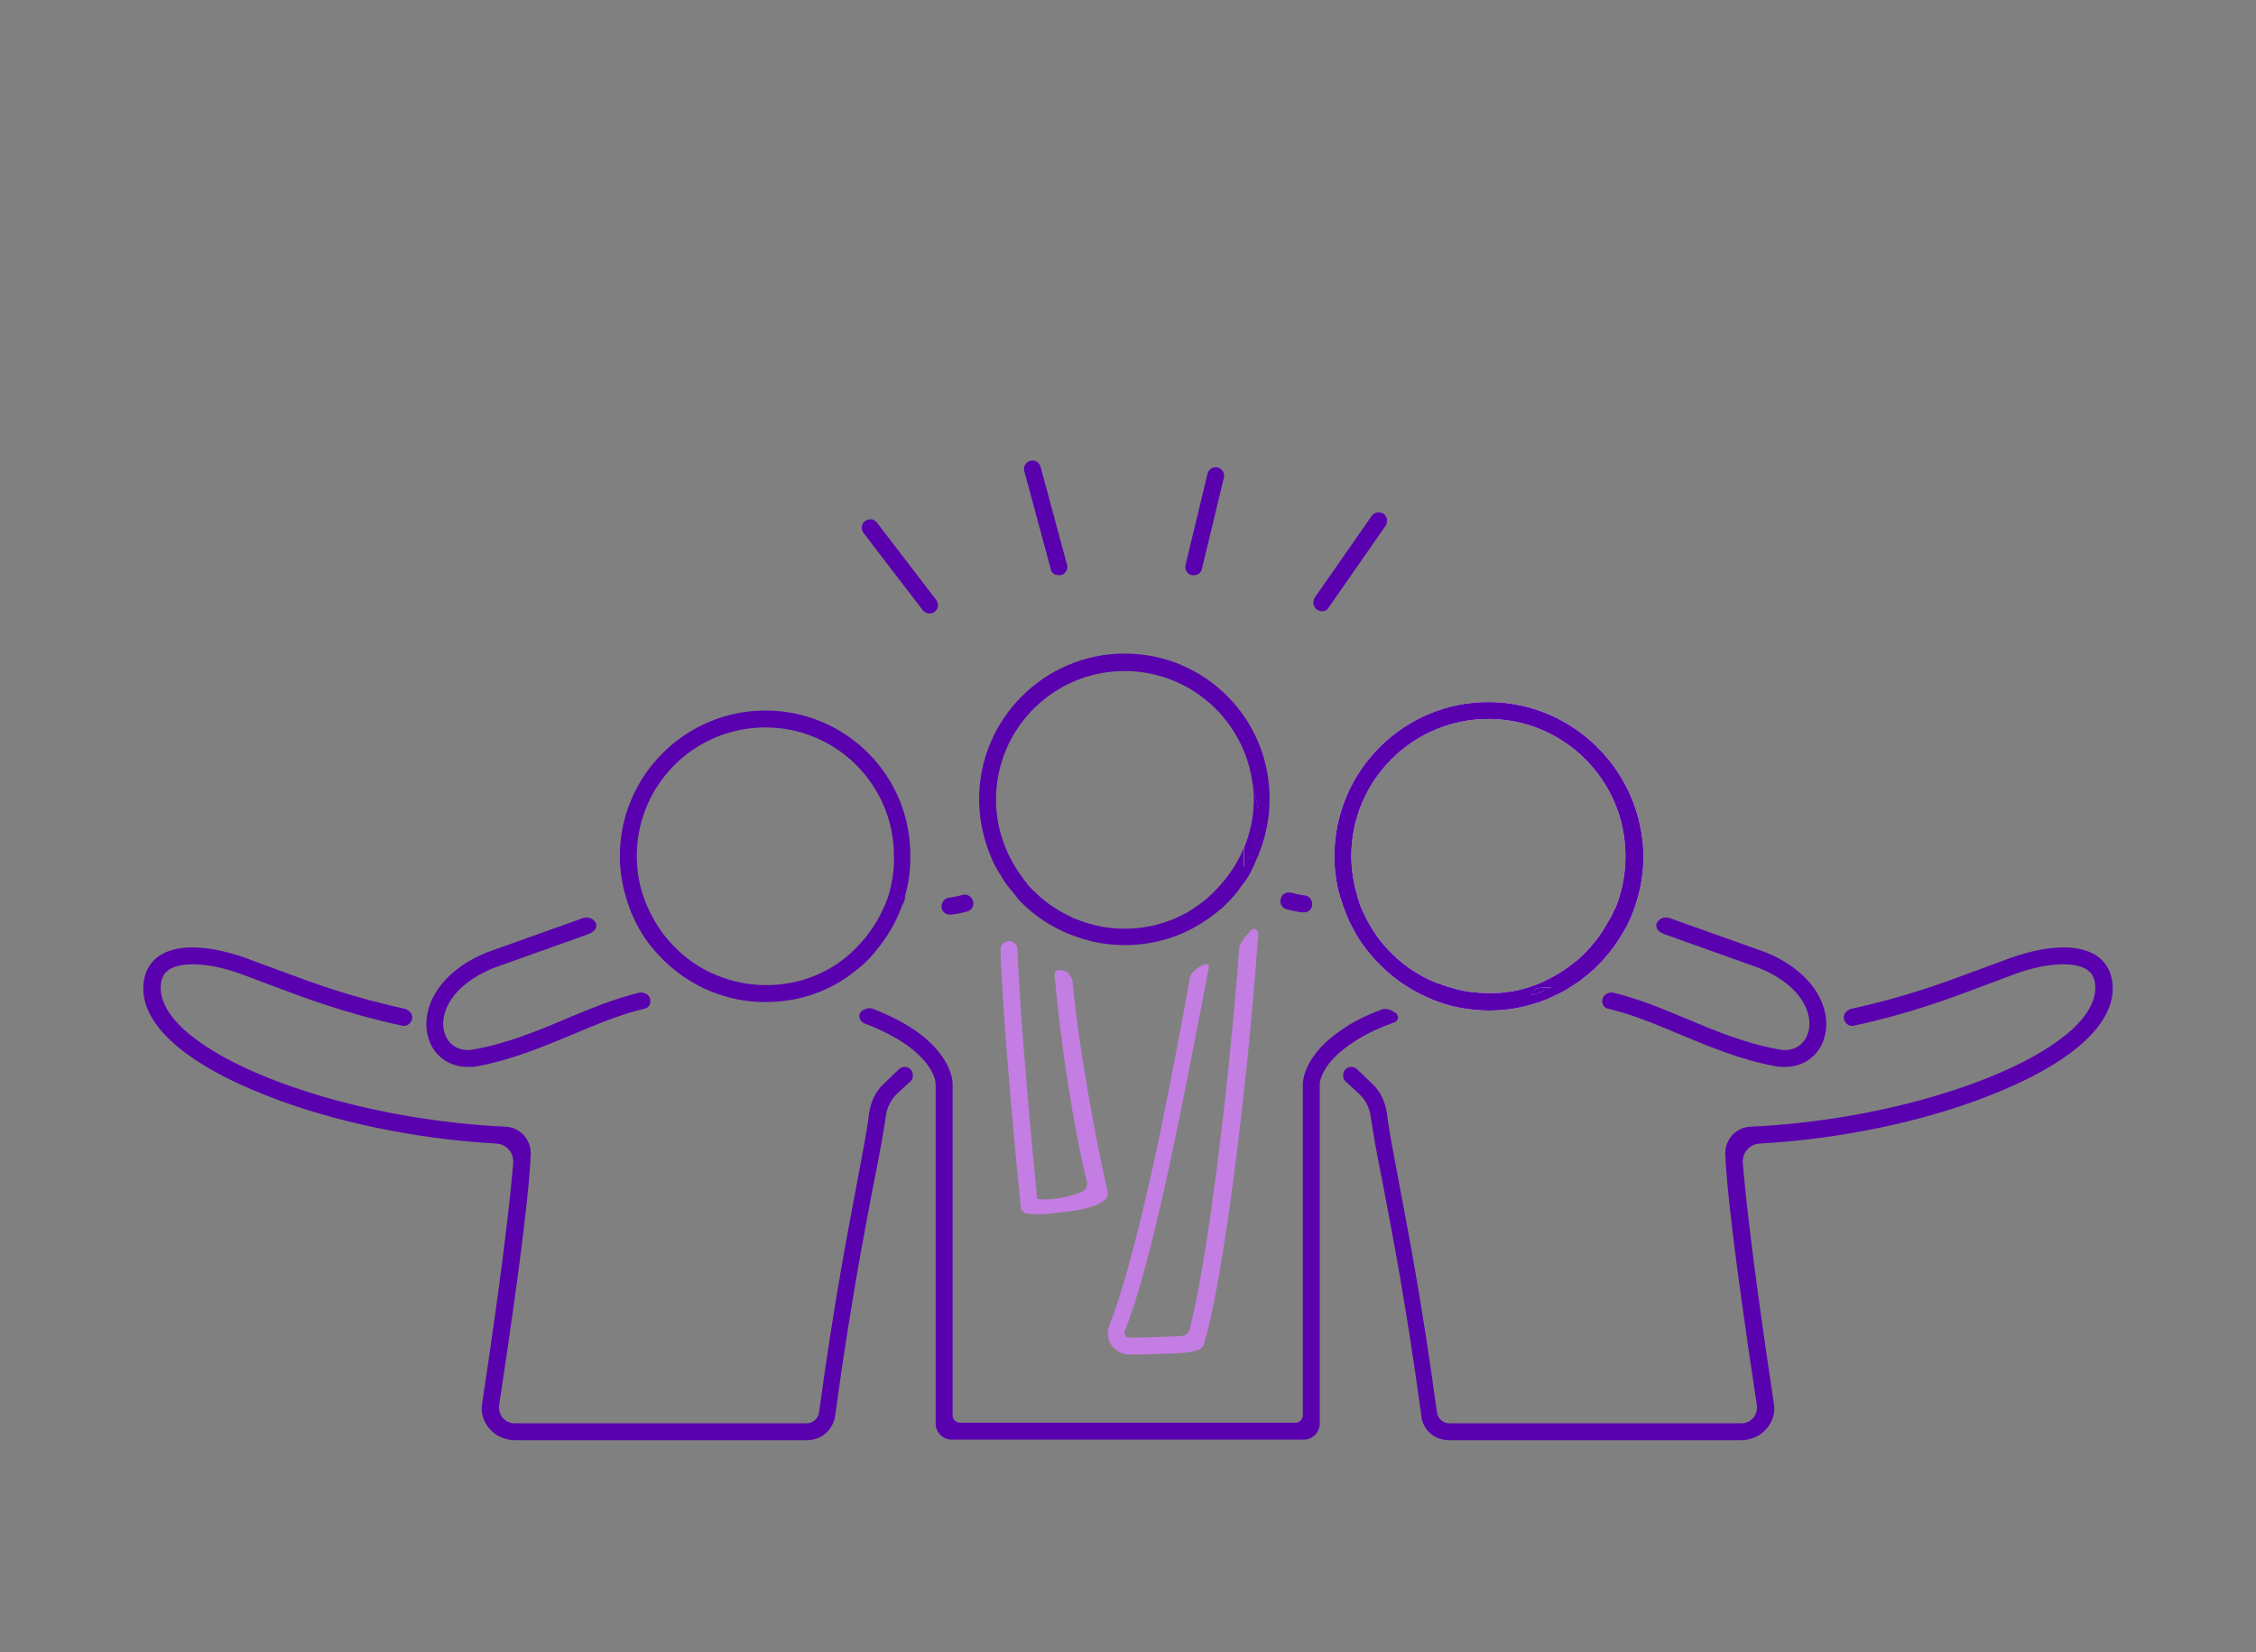 <?xml version="1.0" encoding="utf-8"?>
<!-- Generator: Adobe Illustrator 21.1.0, SVG Export Plug-In . SVG Version: 6.00 Build 0)  -->
<svg version="1.1" id="Layer_1" xmlns="http://www.w3.org/2000/svg" xmlns:xlink="http://www.w3.org/1999/xlink" x="0px" y="0px"
	 viewBox="0 0 400 293" style="enable-background:new 0 0 400 293;" xml:space="preserve">
<rect x="0" y="0" width="400" height="293" fill="#808080" stroke="none"/>
<style type="text/css">
	.st0{fill:#5900AF;}
	.st1{fill:#C47DE2;}
	.st2{fill:#FFFFFF;}
	.st3{fill:none;stroke:#5900AF;stroke-miterlimit:10;}
	.st4{fill:none;stroke:#5900AF;stroke-width:3;stroke-linecap:round;stroke-linejoin:round;stroke-miterlimit:10;}
</style>
<g>
	<path class="st0" d="M114.8,176.4c0.9,0.8,0.6,2.3-0.6,2.5c-4.3,1-8.5,2.8-12.8,4.6c-5.3,2.2-10.8,4.5-16.9,5.6
		c-0.5,0.1-1,0.1-1.6,0.1c-3.3,0-6.1-2-7-5.3c-1.3-4.6,1.4-11.3,10.4-15l17.1-6.1c0.9-0.3,1.9,0.1,2.3,1l0,0c0,0,0,0,0-0.1
		c0,0,0,0,0,0.1l0,0l0,0c0.2,1-0.5,1.5-1.5,1.9l-16.8,6c-7.3,3-9.6,8-8.6,11.4c0.7,2.3,2.7,3.5,5.2,3c5.7-1,11.1-3.2,16.3-5.4
		c4.3-1.8,8.6-3.6,13.2-4.7C113.9,176,114.4,176.1,114.8,176.4L114.8,176.4z"/>
</g>
<g>
	<path class="st0" d="M160.1,159.6c0.1-0.3,0.3-0.5,0.5-0.7c-0.1,0.2-0.1,0.4-0.2,0.6c-0.1,0.3-0.2,0.7-0.3,1
		C160,160.2,160,159.9,160.1,159.6z"/>
	<path class="st0" d="M172.3,159.3L172.3,159.3c0.6,0.9,0.2,2-0.7,2.3c-1,0.3-2,0.5-3,0.6c-1.1,0.1-1.9-0.8-1.6-1.9l0,0
		c0.2-0.6,0.6-1,1.2-1.1c0.9-0.1,1.7-0.3,2.5-0.5C171.3,158.5,171.9,158.8,172.3,159.3z"/>
</g>
<g>
	<g>
		<path class="st1" d="M196.4,211.4c-1.8-7.8-5.1-25.1-6.2-37c0-0.5-0.2-1.1-0.6-1.6c-0.4-0.6-1-0.7-1.9-0.8c-0.8,0.1-0.7,0.9-0.7,1
			c0.9,11,3.4,27.4,5.7,36.5c0.2,0.8-0.2,1.6-1,1.9c-1.7,0.7-4.2,1.3-6.5,1.3c-0.5,0-1,0-1.3-0.1c-0.7-7-3.1-32.2-3.5-44.3
			c0-0.4-0.2-0.8-0.6-1.1l0,0c-1-0.8-2.4,0-2.4,1.2c0.4,13.3,3.1,41.1,3.6,45.7c0,0.4,0.3,0.8,0.7,1c1,0.4,4.1,0.2,5.4,0
			C191.9,214.7,196.9,213.6,196.4,211.4z M221.9,164.9c0,0-1.5,1.4-2.1,2.9c-0.1,0.2-0.1,0.4-0.1,0.6c-1.9,25-5.7,55.8-8.8,67.4
			c-0.2,0.6-0.7,1.1-1.3,1.1s-1.1,0.1-1.4,0.1h-0.3c-2.1,0.1-5.1,0.2-7.7,0.2c-0.4,0-0.6-0.2-0.7-0.4c-0.1-0.2-0.2-0.4-0.1-0.7
			c5.6-13.9,11.7-48.1,14.9-64.3c0.2-0.9-0.5-1-0.9-0.7c-1.2,0.5-2.2,1.4-2.4,2.2c-1.5,8.4-3.8,20.6-6.3,32.3
			c-2.6,11.7-5.4,22.9-8,29.4c-1,2.5,0.8,5.2,3.5,5.2h0.1c2.7,0,5.7-0.1,7.8-0.2c1.5-0.1,4.9-0.1,5.3-1.5c3.4-10.6,7.8-45.8,9.7-73
			C223,164.8,222.3,164.5,221.9,164.9z M222.1,139c0.1,0.9,0.2,1.8,0.2,2.7c0,3-0.6,5.9-1.7,8.6c0,1.1,0,2.2,0,3.4l0,0
			c0,0,0.1-0.1,0.1-0.2c0-0.1,0.1-0.1,0.1-0.1c0.2-0.3,0.3-0.5,0.4-0.8c0.2-0.5,0.5-1,0.7-1.5c0.2-0.4,0.3-0.7,0.4-1.1
			c0.1-0.4,0.3-0.7,0.4-1.1c0.1-0.3,0.2-0.7,0.3-1c0,0,0-0.1,0-0.2c0.1-0.4,0.2-0.8,0.3-1.2l0,0c0-0.1,0-0.2,0.1-0.4l0,0l0,0
			C223.1,143.4,222.7,141,222.1,139z"/>
	</g>
</g>
<g>
	<path class="st2" d="M220.6,153.7c0,0,0.1-0.1,0.1-0.2C220.6,153.6,220.6,153.7,220.6,153.7L220.6,153.7z M220.5,156.9
		c0-0.1,0-0.2,0-0.2s0,0.1-0.1,0.1C220.4,156.8,220.4,156.9,220.5,156.9z"/>
</g>
<g>
	<path class="st0" d="M141.4,175.5c1.1,0.2,2.1,0.4,3.2,0.6c-2.8,1-5.8,1.5-8.8,1.5h-0.1l0,0c-0.8-0.1-1.3-0.8-1.3-1.5V176
		c0.1-0.8,0.7-1.3,1.5-1.3c0.1,0,0.1,0,0.2,0C137.8,174.9,139.6,175.2,141.4,175.5z"/>
	<path class="st0" d="M246.9,179.3l0.5,0.3c0.7,0.4,0.6,1.5-0.2,1.7c-2.5,0.9-4.7,1.9-6.6,3.1c-0.1,0-0.2,0.1-0.2,0.1
		s-0.1,0-0.1,0.1c-6.1,3.8-6.3,7.5-6.3,7.5v60.4c0,1.5-1.3,2.8-2.8,2.8h-62.5c-1.5,0-2.8-1.3-2.8-2.8v-59.9c0-0.6-0.1-1.2-0.3-1.7
		c-0.5-1.4-2.1-4-6.4-6.6c-1.7-1-3.7-2-5.9-2.8c-1.1-0.4-1.3-1.9-0.2-2.4l0,0c0.5-0.3,1.1-0.4,1.7-0.2c2.2,0.9,4.2,1.8,6,2.9
		c8,4.8,8.1,10.1,8.1,10.3V251c0,0.7,0.6,1.3,1.3,1.3h59.5c0.7,0,1.3-0.6,1.3-1.3v-58.9c0-0.2,0.1-5.3,7.7-10
		c0.1-0.1,0.3-0.2,0.4-0.3c1.7-1,3.5-1.9,5.7-2.7C245.4,178.8,246.2,178.9,246.9,179.3z"/>
</g>
<path class="st2" d="M105.7,163.8L105.7,163.8L105.7,163.8L105.7,163.8z"/>
<g>
	<path class="st2" d="M272.9,175.2c-0.7,0.1-1.3,0.6-1.3,1.3c0.6-0.2,1.2-0.4,1.7-0.6l0,0l0.3-0.1c0.5-0.2,1-0.4,1.5-0.7
		C274.4,175.1,273.7,175.1,272.9,175.2z"/>
	<path class="st2" d="M263.9,124.5c-15.1,0-27.3,12.3-27.3,27.3c0,2.5,0.3,4.9,1,7.2c0.1,0.3,0.2,0.6,0.3,0.9c0.2,0.7,0.4,1.3,0.7,2
		c0.1,0.2,0.1,0.3,0.2,0.5c0.3,0.7,0.6,1.4,1,2.1c1.1,2.2,2.6,4.2,4.2,5.9c2.4,2.6,5.4,4.8,8.7,6.3c0.4,0.2,0.7,0.3,1.1,0.5
		c1.5,0.6,3,1.1,4.5,1.4c1.9,0.4,3.8,0.6,5.7,0.6c2.8,0,5.6-0.4,8.3-1.3c0.5-0.1,1-0.3,1.4-0.5l0,0l0.6-0.2c1.3-0.6,2.7-1.2,3.9-2
		c0.9-0.6,1.8-1.1,2.6-1.8c1.7-1.3,3.2-2.8,4.5-4.4c1.2-1.5,2.3-3.2,3.2-4.9c0.3-0.6,0.5-1.1,0.8-1.7c0.1-0.4,0.3-0.7,0.4-1.1
		c1.1-3,1.7-6.2,1.7-9.5C291.2,136.7,278.9,124.5,263.9,124.5z M286.7,160.3c-0.1,0.3-0.2,0.6-0.4,0.9c-0.3,0.6-0.5,1.2-0.9,1.8
		c-0.8,1.4-1.6,2.8-2.7,4.1c-1.2,1.5-2.5,2.8-4,3.9c-1.8,1.4-3.7,2.5-5.8,3.4l0,0c-2.4,1-5,1.6-7.6,1.7c-0.5,0-1,0-1.5,0
		c-1.9,0-3.8-0.2-5.6-0.7c-1.2-0.3-2.4-0.7-3.5-1.1c-3.3-1.3-6.3-3.4-8.7-6c-1.5-1.6-2.7-3.4-3.7-5.3c-0.3-0.6-0.6-1.2-0.9-1.9
		c-0.2-0.4-0.3-0.7-0.4-1.1l0,0c-0.1-0.3-0.2-0.6-0.3-0.9V159c-0.7-2.3-1.1-4.7-1.1-7.2c0-13.4,10.9-24.3,24.3-24.3
		c13.4,0,24.3,10.9,24.3,24.3C288.2,154.8,287.7,157.6,286.7,160.3z"/>
</g>
<g>
	<path class="st0" d="M143.1,255.4H91.4c-1.1,0-2.3-0.3-3.3-0.9c-2-1.3-3-3.5-2.6-5.7c3.5-23.1,5-36.4,5.5-42.6
		c0.1-1.8-1.2-3.3-3-3.4c-14.1-0.8-28.8-3.8-40.7-8.5c-14.1-5.5-21.9-12.3-21.9-19c0-2.4,0.9-4.4,2.7-5.7c4.4-3.1,12.1-0.9,15.2,0.2
		c1.9,0.7,3.8,1.4,5.7,2.1c6.2,2.3,12.7,4.8,22.8,7c0.7,0.2,1.3,0.8,1.3,1.6c-0.1,0.9-0.9,1.6-1.8,1.4c-10.4-2.3-16.9-4.8-23.3-7.2
		c-1.9-0.7-3.7-1.4-5.6-2.1c-5.4-1.9-10.3-2.1-12.5-0.6c-1,0.7-1.4,1.7-1.4,3.2c0,11.1,30.4,23.2,61.1,24.6c2.6,0.1,4.6,2.3,4.5,4.9
		c-0.2,5.1-1.4,16.8-5.6,44.5c-0.1,0.8,0.1,1.6,0.6,2.2c0.5,0.6,1.3,1,2.1,1h51.9c1,0,1.9-0.8,2.1-1.8c2.7-19.8,5.1-32.1,6.8-41.1
		c0.9-4.9,1.7-8.8,2.1-12.1c0.3-2.1,1.2-4,2.8-5.4l2.5-2.4c0.6-0.6,1.6-0.5,2.1,0.1s0.5,1.6-0.1,2.1L159,194c-1,1-1.7,2.3-1.9,3.7
		c-0.5,3.4-1.2,7.3-2.2,12.2c-1.7,9-4.1,21.2-6.8,41C147.8,253.5,145.7,255.4,143.1,255.4z"/>
</g>
<g>
	<g>
		<path class="st2" d="M275.1,175.1c-0.5,0.2-1,0.5-1.5,0.7l-0.3,0.1l0,0c-0.6,0.2-1.2,0.4-1.7,0.6c0.1-0.7,0.6-1.2,1.3-1.3
			C273.7,175.1,274.4,175.1,275.1,175.1z"/>
	</g>
	<g>
		<path class="st0" d="M272.9,175.2c-0.7,0.1-1.3,0.6-1.3,1.3c0.6-0.2,1.2-0.4,1.7-0.6l0,0l0.3-0.1c0.5-0.2,1-0.4,1.5-0.7
			C274.4,175.1,273.7,175.1,272.9,175.2z"/>
		<path class="st0" d="M263.9,124.5c-15.1,0-27.3,12.3-27.3,27.3c0,2.5,0.3,4.9,1,7.2c0.1,0.3,0.2,0.6,0.3,0.9
			c0.2,0.7,0.4,1.3,0.7,2c0.1,0.2,0.1,0.3,0.2,0.5c0.3,0.7,0.6,1.4,1,2.1c1.1,2.2,2.6,4.2,4.2,5.9c2.4,2.6,5.4,4.8,8.7,6.3
			c0.4,0.2,0.7,0.3,1.1,0.5c1.5,0.6,3,1.1,4.5,1.4c1.9,0.4,3.8,0.6,5.7,0.6c2.8,0,5.6-0.4,8.3-1.3c0.5-0.1,1-0.3,1.4-0.5l0,0
			l0.6-0.2c1.3-0.6,2.7-1.2,3.9-2c0.9-0.6,1.8-1.1,2.6-1.8c1.7-1.3,3.2-2.8,4.5-4.4c1.2-1.5,2.3-3.2,3.2-4.9
			c0.3-0.6,0.5-1.1,0.8-1.7c0.1-0.4,0.3-0.7,0.4-1.1c1.1-3,1.7-6.2,1.7-9.5C291.2,136.7,278.9,124.5,263.9,124.5z M273.6,175.8
			l-0.3,0.1l0,0c-0.6,0.2-1.1,0.4-1.7,0.6c0.1-0.7,0.6-1.2,1.3-1.3c0.8-0.1,1.5-0.1,2.2-0.1C274.6,175.3,274.1,175.5,273.6,175.8z
			 M286.7,160.3c-0.1,0.3-0.2,0.6-0.4,0.9c-0.3,0.6-0.5,1.2-0.9,1.8c-0.8,1.4-1.6,2.8-2.7,4.1c-1.2,1.5-2.5,2.8-4,3.9
			c-1.8,1.4-3.7,2.5-5.8,3.4l0,0c-2.4,1-5,1.6-7.6,1.7c-0.5,0-1,0-1.5,0c-1.9,0-3.8-0.2-5.6-0.7c-1.2-0.3-2.4-0.7-3.5-1.1
			c-3.3-1.3-6.3-3.4-8.7-6c-1.5-1.6-2.7-3.4-3.7-5.3c-0.3-0.6-0.6-1.2-0.9-1.9c-0.2-0.4-0.3-0.7-0.4-1.1l0,0
			c-0.1-0.3-0.2-0.6-0.3-0.9V159c-0.7-2.3-1.1-4.7-1.1-7.2c0-13.4,10.9-24.3,24.3-24.3c13.4,0,24.3,10.9,24.3,24.3
			C288.2,154.8,287.7,157.6,286.7,160.3z"/>
	</g>
</g>
<g>
	<path class="st0" d="M164.8,108.8c-0.4,0-0.9-0.2-1.2-0.6l-10.5-13.7c-0.5-0.7-0.4-1.6,0.3-2.1s1.6-0.4,2.1,0.3l10.5,13.7
		c0.5,0.7,0.4,1.6-0.3,2.1C165.5,108.7,165.1,108.8,164.8,108.8z"/>
</g>
<g>
	<path class="st0" d="M187.7,102c-0.7,0-1.3-0.4-1.4-1.1l-4.7-17.4c-0.2-0.8,0.3-1.6,1.1-1.8c0.8-0.2,1.6,0.3,1.8,1.1l4.7,17.4
		c0.2,0.8-0.3,1.6-1.1,1.8C187.9,102,187.8,102,187.7,102z"/>
</g>
<g>
	<path class="st0" d="M211.7,102c-0.1,0-0.2,0-0.4,0c-0.8-0.2-1.3-1-1.1-1.8l3.9-16.2c0.2-0.8,1-1.3,1.8-1.1c0.8,0.2,1.3,1,1.1,1.8
		l-3.9,16.2C213,101.5,212.4,102,211.7,102z"/>
</g>
<g>
	<path class="st0" d="M234.4,108.4c-0.3,0-0.6-0.1-0.9-0.3c-0.7-0.5-0.8-1.4-0.4-2.1l10.1-14.5c0.5-0.7,1.4-0.8,2.1-0.4
		c0.7,0.5,0.8,1.4,0.4,2.1l-10.1,14.5C235.3,108.2,234.9,108.4,234.4,108.4z"/>
</g>
<g>
	<path class="st3" d="M158.7,166.1"/>
</g>
<g>
	<path class="st4" d="M161.5,166.1"/>
</g>
<g>
	<path class="st4" d="M179.2,162.3"/>
</g>
<g>
	<path class="st0" d="M135.7,126c-14.2,0-25.8,11.6-25.8,25.8c0,2.9,0.5,5.6,1.4,8.3c0.2,0.6,0.4,1.1,0.6,1.7
		c0.2,0.4,0.3,0.7,0.5,1.1c1.1,2.4,2.6,4.6,4.4,6.5c2.6,2.8,5.8,5,9.2,6.4c3,1.2,6.2,1.9,9.6,1.9h0.1c3.1,0,6-0.5,8.8-1.5
		c2.5-0.9,4.9-2.2,7-3.9c1.6-1.2,3-2.6,4.2-4.2c1.1-1.3,2-2.8,2.8-4.2c0.5-1,1-2.1,1.4-3.2l0,0c0.1-0.3,0.2-0.7,0.3-1
		c0.1-0.2,0.1-0.4,0.2-0.6c0.7-2.3,1-4.7,1-7.1C161.6,137.6,150,126,135.7,126z M157.6,158.6c-0.4,1.3-1,2.6-1.6,3.8
		c-0.7,1.3-1.5,2.5-2.5,3.8c-1.1,1.3-2.3,2.6-3.7,3.7c-4,3.2-8.9,4.8-14,4.8c-3,0-5.9-0.6-8.6-1.7c-3.1-1.2-5.9-3.2-8.1-5.6
		c-1.9-2-3.3-4.3-4.4-6.8c-1.2-2.8-1.8-5.7-1.8-8.8c0-12.6,10.2-22.8,22.8-22.8s22.8,10.2,22.8,22.8
		C158.6,154.1,158.2,156.4,157.6,158.6z"/>
</g>
<g>
	<path class="st0" d="M222.1,139c0.1,0.9,0.2,1.8,0.2,2.7c0,3-0.6,5.9-1.7,8.6c0,1.1,0,2.2,0,3.4l0,0c0,0,0.1-0.1,0.1-0.2
		c0-0.1,0.1-0.1,0.1-0.1c0.2-0.3,0.3-0.5,0.4-0.8c0.2-0.5,0.5-1,0.7-1.5c0.2-0.4,0.3-0.7,0.4-1.1c0.1-0.4,0.3-0.7,0.4-1.1
		c0.1-0.3,0.2-0.7,0.3-1c0,0,0-0.1,0-0.2c0.1-0.4,0.2-0.8,0.3-1.2l0,0c0-0.1,0-0.2,0.1-0.4l0,0l0,0C223.1,143.4,222.7,141,222.1,139
		z"/>
	<path class="st0" d="M199.4,115.9c-14.2,0-25.8,11.6-25.8,25.8c0,3.5,0.7,6.8,2,10c0.5,1.3,1.2,2.6,2,3.8c0.5,0.9,1.1,1.7,1.8,2.5
		c0.1,0.2,0.3,0.3,0.4,0.5c0.1,0.2,0.3,0.3,0.4,0.5c0.1,0.1,0.2,0.2,0.2,0.3l0.1,0.1c0.5,0.5,0.9,1,1.4,1.4c1.6,1.5,3.5,2.8,5.4,3.8
		c0.8,0.4,1.6,0.8,2.4,1.1c0.1,0,0.2,0.1,0.3,0.1c3,1.2,6.1,1.8,9.4,1.8c4.7,0,9.1-1.2,13-3.5c1-0.6,1.9-1.2,2.8-1.9
		c0.1-0.1,0.3-0.2,0.4-0.3c0.3-0.3,0.6-0.5,1-0.8l0.4-0.4c0.9-0.8,1.7-1.7,2.4-2.6c0.3-0.4,0.6-0.8,0.9-1.2c0,0,0-0.1,0.1-0.1
		c0.4-0.6,0.9-1.2,1.2-1.9c0.1-0.2,0.3-0.5,0.4-0.8c0.1-0.3,0.3-0.5,0.4-0.8c0.1-0.2,0.2-0.5,0.3-0.7c0-0.1,0.1-0.2,0.1-0.3
		c0.1-0.2,0.2-0.4,0.3-0.6c0.1-0.3,0.2-0.6,0.3-0.8c1.1-2.9,1.7-6,1.7-9.1C225.2,127.5,213.7,115.9,199.4,115.9z M223.3,146.2
		L223.3,146.2L223.3,146.2c0,0.1,0,0.3-0.1,0.4l0,0c-0.1,0.4-0.2,0.8-0.3,1.2c0,0,0,0.1,0,0.2c-0.1,0.3-0.2,0.7-0.3,1
		c-0.1,0.4-0.2,0.8-0.4,1.1c-0.1,0.4-0.3,0.7-0.4,1.1c-0.2,0.5-0.4,1-0.7,1.5c-0.1,0.3-0.3,0.6-0.4,0.8c0,0,0,0.1-0.1,0.1
		c0,0-0.1,0.1-0.1,0.2l0,0c0-1.2,0-2.3,0-3.4c-0.8,2-2,4-3.4,5.7c-0.5,0.6-1.1,1.3-1.7,1.9l-0.4,0.4c-0.4,0.4-0.8,0.7-1.2,1.1
		c-0.1,0.1-0.2,0.2-0.4,0.3c-0.6,0.5-1.2,0.9-1.8,1.3c-0.2,0.1-0.4,0.3-0.6,0.4c-0.2,0.1-0.3,0.2-0.5,0.3c-3.4,1.9-7.1,2.9-11.1,2.9
		c-2.7,0-5.3-0.5-7.8-1.4c-0.2-0.1-0.5-0.2-0.8-0.3c-0.2-0.1-0.3-0.1-0.5-0.2c-0.1,0-0.2-0.1-0.2-0.1c-0.2-0.1-0.4-0.2-0.6-0.3
		c-0.3-0.1-0.5-0.3-0.8-0.4c-1.9-1-3.7-2.3-5.3-3.9c-0.3-0.2-0.5-0.5-0.7-0.7l-0.1-0.1c0,0-0.1-0.1-0.2-0.2
		c-0.1-0.1-0.2-0.3-0.3-0.4c-0.2-0.3-0.5-0.6-0.7-0.9c-1.2-1.6-2.2-3.3-3-5.2c-1.2-2.8-1.8-5.7-1.8-8.8c0-12.6,10.2-22.8,22.8-22.8
		c11.7,0,21.3,8.8,22.7,20.1l0,0C222.7,141,223.1,143.4,223.3,146.2L223.3,146.2z"/>
</g>
<g>
	<path class="st0" d="M239.5,159.3c-0.1-0.3-0.3-0.5-0.5-0.7c0.1,0.2,0.1,0.4,0.2,0.6c0.1,0.3,0.2,0.7,0.3,1
		C239.5,159.9,239.6,159.6,239.5,159.3z"/>
	<path class="st0" d="M227.3,158.9C227.2,159,227.2,159,227.3,158.9c-0.6,0.9-0.2,2,0.7,2.3c1,0.3,2,0.5,3,0.6
		c1.1,0.1,1.9-0.8,1.6-1.9l0,0c-0.2-0.6-0.6-1-1.2-1.1c-0.9-0.1-1.7-0.3-2.5-0.5C228.2,158.2,227.6,158.4,227.3,158.9z"/>
</g>
<g>
	<path class="st0" d="M256.9,255.4h51.7c1.1,0,2.3-0.3,3.3-0.9c2-1.3,3-3.5,2.6-5.7c-3.5-23.1-5-36.4-5.5-42.6
		c-0.1-1.8,1.2-3.3,3-3.4c14.1-0.8,28.8-3.8,40.7-8.5c14.1-5.5,21.9-12.3,21.9-19c0-2.4-0.9-4.4-2.7-5.7c-4.4-3.1-12.1-0.9-15.2,0.2
		c-1.9,0.7-3.8,1.4-5.7,2.1c-6.2,2.3-12.7,4.8-22.8,7c-0.7,0.2-1.3,0.8-1.3,1.6c0.1,0.9,0.9,1.6,1.8,1.4c10.4-2.3,16.9-4.8,23.3-7.2
		c1.9-0.7,3.7-1.4,5.6-2.1c5.4-1.9,10.3-2.1,12.5-0.6c1,0.7,1.4,1.7,1.4,3.2c0,11.1-30.4,23.2-61.1,24.6c-2.6,0.1-4.6,2.3-4.5,4.9
		c0.2,5.1,1.4,16.8,5.6,44.5c0.1,0.8-0.1,1.6-0.6,2.2c-0.5,0.6-1.3,1-2.1,1h-51.9c-1,0-1.9-0.8-2.1-1.8c-2.7-19.8-5.1-32.1-6.8-41.1
		c-0.9-4.9-1.7-8.8-2.1-12.1c-0.3-2.1-1.2-4-2.8-5.4l-2.5-2.4c-0.6-0.6-1.6-0.5-2.1,0.1s-0.5,1.6,0.1,2.1l2.5,2.3
		c1,1,1.7,2.3,1.9,3.7c0.5,3.4,1.2,7.3,2.2,12.2c1.7,9,4.1,21.2,6.8,41C252.2,253.5,254.3,255.4,256.9,255.4z"/>
</g>
<g>
	<path class="st0" d="M284.6,176.4c-0.9,0.8-0.6,2.3,0.6,2.5c4.3,1,8.5,2.8,12.8,4.6c5.3,2.2,10.8,4.5,16.9,5.6
		c0.5,0.1,1,0.1,1.6,0.1c3.3,0,6.1-2,7-5.3c1.3-4.6-1.4-11.3-10.4-15l-17.1-6.1c-0.9-0.3-1.9,0.1-2.3,1l0,0c0,0,0,0,0-0.1
		c0,0,0,0,0,0.1l0,0l0,0c-0.2,1,0.5,1.5,1.5,1.9l16.8,6c7.3,3,9.6,8,8.6,11.4c-0.7,2.3-2.7,3.5-5.2,3c-5.7-1-11.1-3.2-16.3-5.4
		c-4.3-1.8-8.6-3.6-13.2-4.7C285.5,176,285,176.1,284.6,176.4L284.6,176.4z"/>
</g>
</svg>
